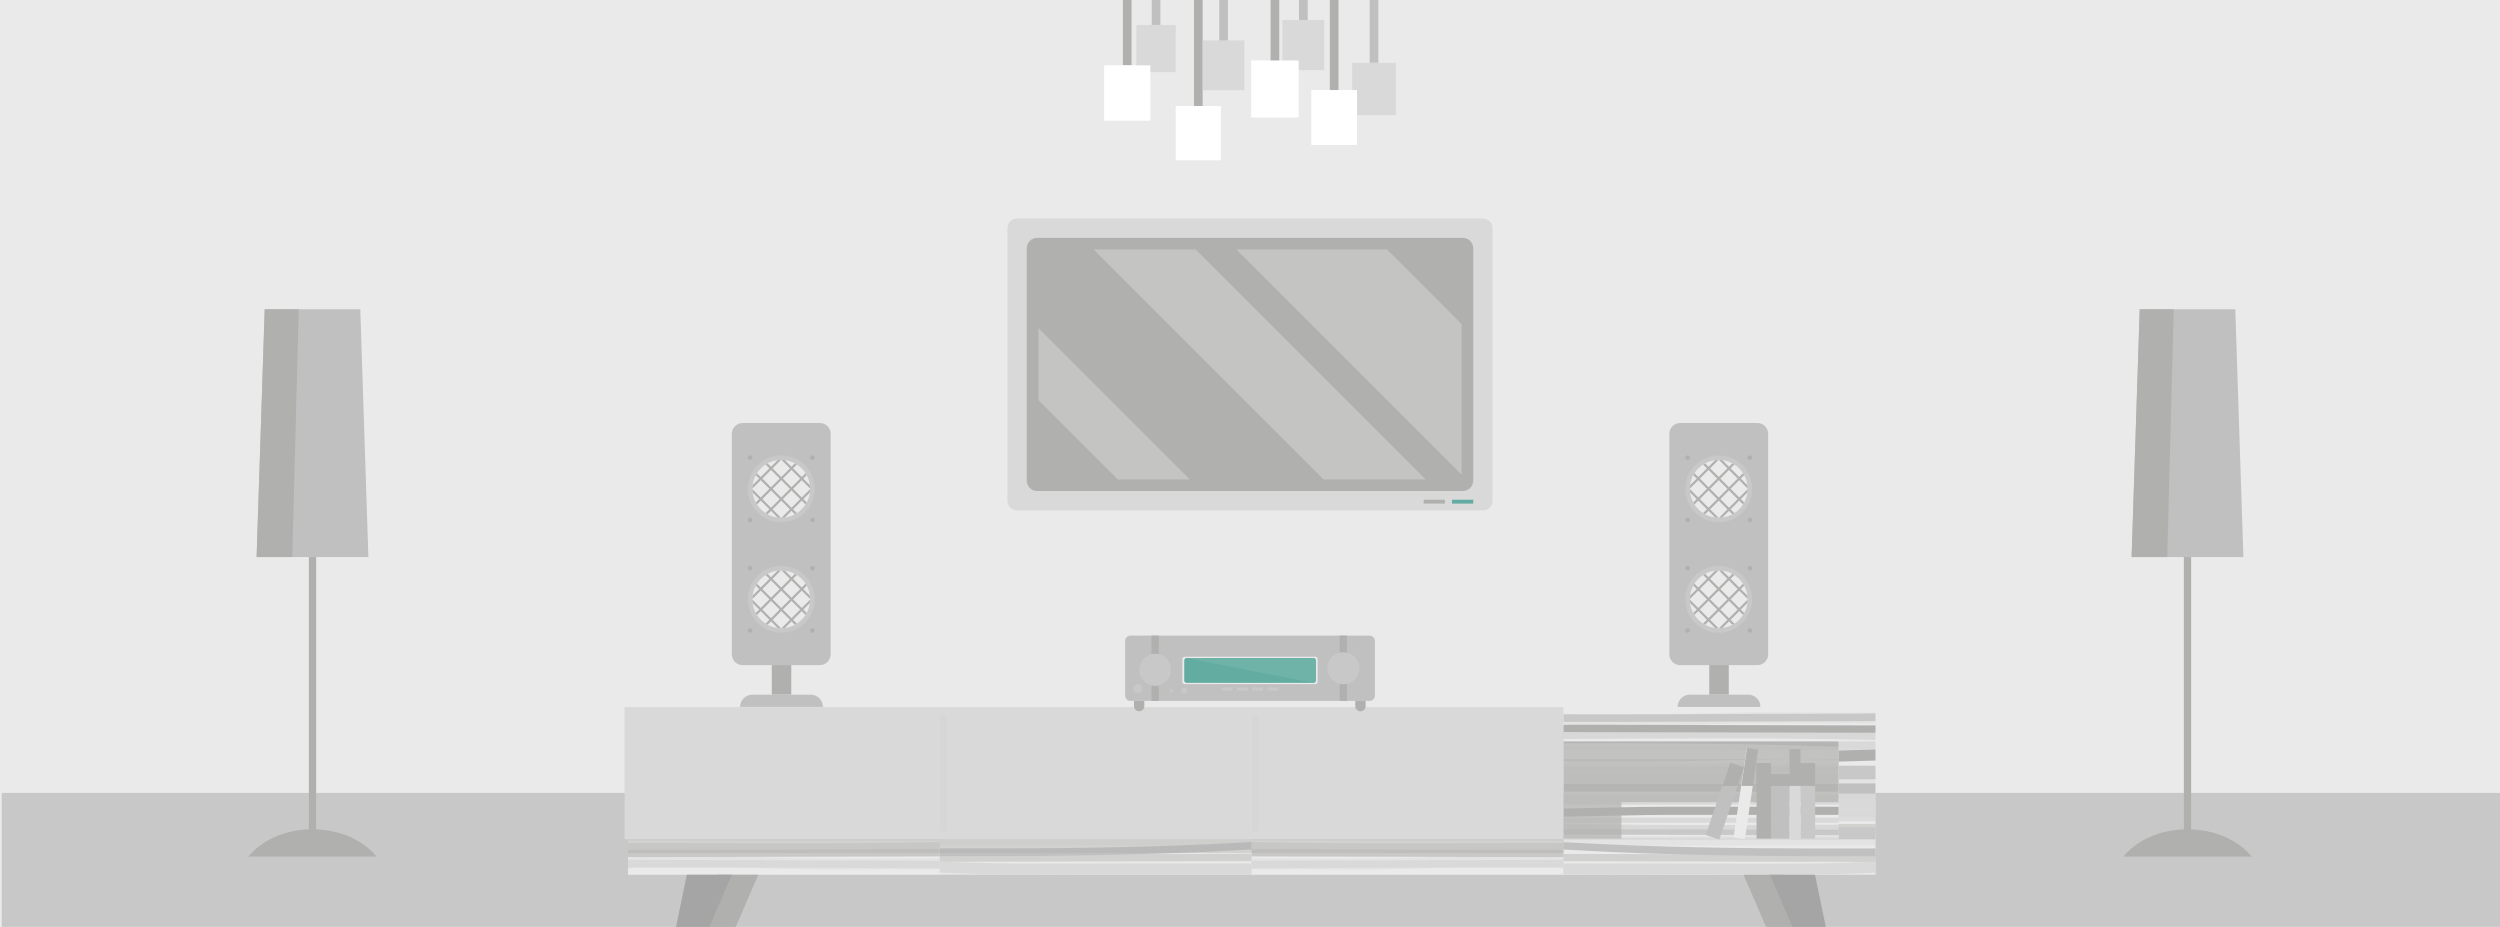<?xml version="1.0" encoding="utf-8"?>
<!-- Generator: Adobe Illustrator 21.0.0, SVG Export Plug-In . SVG Version: 6.00 Build 0)  -->
<svg version="1.1" id="Слой_1" xmlns="http://www.w3.org/2000/svg" xmlns:xlink="http://www.w3.org/1999/xlink" x="0px" y="0px"
	 viewBox="0 0 1600 593.205" style="enable-background:new 0 0 1600 593.205;" xml:space="preserve">
<style type="text/css">
	.st0{fill:#B0B0AF;}
	.st1{fill:#C9C8C8;}
	.st2{fill:#D9D9D9;}
	.st3{fill:#EAEAEA;}
	.st4{fill:#62ACA2;}
	.st5{fill:#C0C0C1;}
	.st6{opacity:0.69;}
	.st7{opacity:0.59;fill:#A8A690;}
	.st8{opacity:0.8;}
	.st9{opacity:0.43;}
	.st10{opacity:0.72;}
	.st11{opacity:0.47;}
	.st12{fill:#D1C7CE;}
	.st13{fill:#F2F2F2;}
	.st14{fill:#DDD8DC;}
	.st15{fill:#E6DCE2;}
	.st16{fill:#FFFFFF;}
	.st17{fill:#AEB6BC;}
	.st18{fill:#DADBE1;}
	.st19{fill:#C4BBB8;}
	.st20{fill:#3F2A22;}
	.st21{fill:#A19A8D;}
	.st22{opacity:0.5;fill:url(#SVGID_1_);}
	.st23{fill:url(#SVGID_2_);}
	.st24{opacity:0.5;fill:url(#SVGID_3_);}
	.st25{fill:url(#SVGID_4_);}
	.st26{fill:#594844;}
	.st27{opacity:0.1;fill:#1E1A18;}
	.st28{fill:#47342E;}
	.st29{fill:#382A25;}
	.st30{fill:#322E2E;}
	.st31{fill:#453E3F;}
	.st32{fill:#ECD5C1;}
	.st33{fill:#3B3536;}
	.st34{fill:#5B5347;}
	.st35{fill:#C8995C;}
	.st36{fill:#AF9E8F;}
	.st37{fill:#736860;}
	.st38{opacity:0.1;fill:#322E2E;}
	.st39{fill:#4E4E4E;}
	.st40{fill:#2D2D2D;}
	.st41{fill:#323232;}
	.st42{fill:#BBBBBB;}
	.st43{fill:none;stroke:#E6E6E6;stroke-miterlimit:10;}
	.st44{fill:#1D1D1D;}
	.st45{fill:#333333;}
	.st46{fill:#C34B2A;}
	.st47{fill:#42605B;}
	.st48{fill:#767945;}
	.st49{fill:#949A56;}
	.st50{fill:#A4A95F;}
	.st51{fill:#A46544;}
	.st52{opacity:0.2;fill:#281F11;}
	.st53{fill:#364E4A;}
	.st54{clip-path:url(#SVGID_6_);fill:#EAEAEA;}
	.st55{clip-path:url(#SVGID_6_);fill:#C9C8C8;}
	.st56{clip-path:url(#SVGID_6_);fill:#B0B0AF;}
	.st57{clip-path:url(#SVGID_6_);fill:#C0C0C1;}
	.st58{clip-path:url(#SVGID_6_);fill:#D9D9D9;}
	.st59{clip-path:url(#SVGID_6_);fill:#FFFFFF;}
	.st60{filter:url(#Adobe_OpacityMaskFilter);}
	.st61{filter:url(#Adobe_OpacityMaskFilter_1_);}
	.st62{clip-path:url(#SVGID_6_);mask:url(#SVGID_7_);fill:url(#SVGID_8_);}
	.st63{opacity:0.5;clip-path:url(#SVGID_6_);fill:#D9D9D9;}
	.st64{filter:url(#Adobe_OpacityMaskFilter_2_);}
	.st65{filter:url(#Adobe_OpacityMaskFilter_3_);}
	.st66{clip-path:url(#SVGID_6_);mask:url(#SVGID_9_);fill:url(#SVGID_10_);}
	.st67{filter:url(#Adobe_OpacityMaskFilter_4_);}
	.st68{filter:url(#Adobe_OpacityMaskFilter_5_);}
	.st69{clip-path:url(#SVGID_6_);mask:url(#SVGID_11_);fill:url(#SVGID_12_);}
	.st70{clip-path:url(#SVGID_6_);fill:#62ACA2;}
	.st71{clip-path:url(#SVGID_6_);fill:#BCB3BE;}
	.st72{clip-path:url(#SVGID_6_);}
	.st73{opacity:0.68;clip-path:url(#SVGID_6_);fill:#B0B0AF;}
	.st74{clip-path:url(#SVGID_6_);fill:#D6D6D6;}
	.st75{opacity:0.42;clip-path:url(#SVGID_6_);fill:#B0B0AF;}
	.st76{clip-path:url(#SVGID_6_);fill:#A5A5A5;}
	.st77{clip-path:url(#SVGID_6_);fill:none;}
	.st78{clip-path:url(#SVGID_6_);fill:#6FB2A7;}
</style>
<g>
	<defs>
		<rect id="SVGID_5_" width="1600" height="593.205"/>
	</defs>
	<clipPath id="SVGID_1_">
		<use xlink:href="#SVGID_5_"  style="overflow:visible;"/>
	</clipPath>
	<rect style="clip-path:url(#SVGID_1_);fill:#EAEAEA;" width="1600" height="593.205"/>
	<rect x="1.102" y="507.428" style="clip-path:url(#SVGID_1_);fill:#C9C8C8;" width="1600" height="85.91"/>
	<rect x="718.645" style="clip-path:url(#SVGID_1_);fill:#B0B0AF;" width="5.559" height="41.804"/>
	<rect x="737.094" style="clip-path:url(#SVGID_1_);fill:#C0C0C1;" width="5.559" height="15.978"/>
	<rect x="764.133" style="clip-path:url(#SVGID_1_);fill:#B0B0AF;" width="5.57" height="67.87"/>
	<rect x="780.316" style="clip-path:url(#SVGID_1_);fill:#C0C0C1;" width="5.559" height="31.144"/>
	<rect x="813.165" style="clip-path:url(#SVGID_1_);fill:#B0B0AF;" width="5.558" height="40.237"/>
	<rect x="831.362" style="clip-path:url(#SVGID_1_);fill:#C0C0C1;" width="5.57" height="15.978"/>
	<rect x="851.08" style="clip-path:url(#SVGID_1_);fill:#B0B0AF;" width="5.559" height="57.77"/>
	<rect x="876.598" style="clip-path:url(#SVGID_1_);fill:#C0C0C1;" width="5.558" height="40.237"/>
	<rect x="727.304" y="15.98" style="clip-path:url(#SVGID_1_);fill:#D9D9D9;" width="25.146" height="30.16"/>
	<rect x="769.782" y="25.838" style="clip-path:url(#SVGID_1_);fill:#D9D9D9;" width="26.621" height="31.929"/>
	<rect x="820.773" y="12.799" style="clip-path:url(#SVGID_1_);fill:#D9D9D9;" width="26.741" height="32.075"/>
	<rect x="865.41" y="40.183" style="clip-path:url(#SVGID_1_);fill:#D9D9D9;" width="27.946" height="33.52"/>
	<rect x="706.644" y="41.801" style="clip-path:url(#SVGID_1_);fill:#FFFFFF;" width="29.567" height="35.468"/>
	<rect x="752.452" y="67.873" style="clip-path:url(#SVGID_1_);fill:#FFFFFF;" width="28.937" height="34.711"/>
	<rect x="800.724" y="38.684" style="clip-path:url(#SVGID_1_);fill:#FFFFFF;" width="30.447" height="36.52"/>
	<rect x="839.221" y="57.648" style="clip-path:url(#SVGID_1_);fill:#FFFFFF;" width="29.271" height="35.11"/>
	<path style="clip-path:url(#SVGID_1_);fill:#D9D9D9;" d="M949.146,326.625H650.854
		c-3.368,0-6.098-2.73-6.098-6.098V145.978c0-3.368,2.73-6.098,6.098-6.098
		h298.293c3.368,0,6.098,2.73,6.098,6.098v174.55
		C955.244,323.895,952.514,326.625,949.146,326.625z"/>
	<path style="clip-path:url(#SVGID_1_);fill:#B0B0AF;" d="M657.127,307.599V158.906
		c0-3.676,2.98-6.655,6.655-6.655h272.438c3.676,0,6.655,2.98,6.655,6.655
		v148.693c0,3.676-2.98,6.655-6.655,6.655H663.782
		C660.106,314.254,657.127,311.274,657.127,307.599z"/>
	<defs>
		
			<filter id="Adobe_OpacityMaskFilter" filterUnits="userSpaceOnUse" x="699.95" y="159.666" width="212.443" height="147.179">
			<feColorMatrix  type="matrix" values="1 0 0 0 0  0 1 0 0 0  0 0 1 0 0  0 0 0 1 0"/>
		</filter>
	</defs>
	<mask maskUnits="userSpaceOnUse" x="699.95" y="159.666" width="212.443" height="147.179" id="SVGID_2_">
		<g class="st60">
			<defs>
				
					<filter id="Adobe_OpacityMaskFilter_1_" filterUnits="userSpaceOnUse" x="699.95" y="159.666" width="212.443" height="147.179">
					<feFlood  style="flood-color:white;flood-opacity:1" result="back"/>
					<feBlend  in="SourceGraphic" in2="back" mode="normal"/>
				</filter>
			</defs>
			<mask maskUnits="userSpaceOnUse" x="699.95" y="159.666" width="212.443" height="147.179" id="SVGID_2_">
			</mask>
			
				<linearGradient id="SVGID_3_" gradientUnits="userSpaceOnUse" x1="1417.422" y1="323.161" x2="1597.234" y2="143.35" gradientTransform="matrix(-1 0 0 1 2313.499 0)">
				<stop  offset="0" style="stop-color:#000000"/>
				<stop  offset="0.091" style="stop-color:#060606"/>
				<stop  offset="0.217" style="stop-color:#181818"/>
				<stop  offset="0.364" style="stop-color:#363636"/>
				<stop  offset="0.527" style="stop-color:#5F5F5F"/>
				<stop  offset="0.703" style="stop-color:#959595"/>
				<stop  offset="0.887" style="stop-color:#D4D4D4"/>
				<stop  offset="1" style="stop-color:#FFFFFF"/>
			</linearGradient>
			<polygon style="clip-path:url(#SVGID_1_);mask:url(#SVGID_2_);fill:url(#SVGID_3_);" points="699.95,159.666 
				847.126,306.845 912.393,306.845 765.214,159.666 			"/>
		</g>
	</mask>
	<polygon style="opacity:0.5;clip-path:url(#SVGID_1_);fill:#D9D9D9;" points="699.95,159.666 847.126,306.845 
		912.393,306.845 765.214,159.666 	"/>
	<defs>
		
			<filter id="Adobe_OpacityMaskFilter_2_" filterUnits="userSpaceOnUse" x="791.263" y="159.666" width="144.186" height="144.191">
			<feColorMatrix  type="matrix" values="1 0 0 0 0  0 1 0 0 0  0 0 1 0 0  0 0 0 1 0"/>
		</filter>
	</defs>
	<mask maskUnits="userSpaceOnUse" x="791.263" y="159.666" width="144.186" height="144.191" id="SVGID_4_">
		<g class="st64">
			<defs>
				
					<filter id="Adobe_OpacityMaskFilter_3_" filterUnits="userSpaceOnUse" x="791.263" y="159.666" width="144.186" height="144.191">
					<feFlood  style="flood-color:white;flood-opacity:1" result="back"/>
					<feBlend  in="SourceGraphic" in2="back" mode="normal"/>
				</filter>
			</defs>
			<mask maskUnits="userSpaceOnUse" x="791.263" y="159.666" width="144.186" height="144.191" id="SVGID_4_">
			</mask>
			
				<linearGradient id="SVGID_6_" gradientUnits="userSpaceOnUse" x1="1353.945" y1="279.751" x2="1498.133" y2="135.563" gradientTransform="matrix(-1 0 0 1 2313.499 0)">
				<stop  offset="0" style="stop-color:#000000"/>
				<stop  offset="0.091" style="stop-color:#060606"/>
				<stop  offset="0.217" style="stop-color:#181818"/>
				<stop  offset="0.364" style="stop-color:#363636"/>
				<stop  offset="0.527" style="stop-color:#5F5F5F"/>
				<stop  offset="0.703" style="stop-color:#959595"/>
				<stop  offset="0.887" style="stop-color:#D4D4D4"/>
				<stop  offset="1" style="stop-color:#FFFFFF"/>
			</linearGradient>
			<polygon style="clip-path:url(#SVGID_1_);mask:url(#SVGID_4_);fill:url(#SVGID_6_);" points="791.263,159.666 
				935.449,303.856 935.449,207.435 887.674,159.666 			"/>
		</g>
	</mask>
	<polygon style="opacity:0.5;clip-path:url(#SVGID_1_);fill:#D9D9D9;" points="791.263,159.666 935.449,303.856 
		935.449,207.435 887.674,159.666 	"/>
	<defs>
		
			<filter id="Adobe_OpacityMaskFilter_4_" filterUnits="userSpaceOnUse" x="664.554" y="209.864" width="96.973" height="96.98">
			<feColorMatrix  type="matrix" values="1 0 0 0 0  0 1 0 0 0  0 0 1 0 0  0 0 0 1 0"/>
		</filter>
	</defs>
	<mask maskUnits="userSpaceOnUse" x="664.554" y="209.864" width="96.973" height="96.98" id="SVGID_7_">
		<g class="st67">
			<defs>
				
					<filter id="Adobe_OpacityMaskFilter_5_" filterUnits="userSpaceOnUse" x="664.554" y="209.864" width="96.973" height="96.98">
					<feFlood  style="flood-color:white;flood-opacity:1" result="back"/>
					<feBlend  in="SourceGraphic" in2="back" mode="normal"/>
				</filter>
			</defs>
			<mask maskUnits="userSpaceOnUse" x="664.554" y="209.864" width="96.973" height="96.98" id="SVGID_7_">
			</mask>
			
				<linearGradient id="SVGID_8_" gradientUnits="userSpaceOnUse" x1="1563.492" y1="318.364" x2="1660.468" y2="221.387" gradientTransform="matrix(-1 0 0 1 2313.499 0)">
				<stop  offset="0" style="stop-color:#000000"/>
				<stop  offset="0.091" style="stop-color:#060606"/>
				<stop  offset="0.217" style="stop-color:#181818"/>
				<stop  offset="0.364" style="stop-color:#363636"/>
				<stop  offset="0.527" style="stop-color:#5F5F5F"/>
				<stop  offset="0.703" style="stop-color:#959595"/>
				<stop  offset="0.887" style="stop-color:#D4D4D4"/>
				<stop  offset="1" style="stop-color:#FFFFFF"/>
			</linearGradient>
			<polygon style="clip-path:url(#SVGID_1_);mask:url(#SVGID_7_);fill:url(#SVGID_8_);" points="664.554,209.864 
				664.554,255.957 715.442,306.845 761.527,306.845 			"/>
		</g>
	</mask>
	<polygon style="opacity:0.5;clip-path:url(#SVGID_1_);fill:#D9D9D9;" points="664.554,209.864 664.554,255.957 
		715.442,306.845 761.527,306.845 	"/>
	<rect x="929.265" y="319.821" style="clip-path:url(#SVGID_1_);fill:#62ACA2;" width="13.611" height="2.476"/>
	<rect x="911.122" y="319.821" style="clip-path:url(#SVGID_1_);fill:#B0B0AF;" width="13.611" height="2.476"/>
	<path style="clip-path:url(#SVGID_1_);fill:#BCB3BE;" d="M930.982,475.362
		c-1.127-1.455-2.425-2.746-3.863-3.854c-1.287-2.277-4.425-3.431-7.48-4.455
		c-0.721-0.241-1.188,0.008-1.332,0.387c-1.879-0.412-3.863-0.596-5.924-0.545
		c-3.909-2.059-8.421,0.344-12.156,3.787c-4.467,2.928-7.408,7.418-8.653,12.372
		c-1.647,2.805-2.486,5.996-2.103,9.484c0.52,4.691,2.972,8.871,6.456,11.903
		c0.581,0.581,1.233,1.099,1.992,1.52c2.194,1.484,4.66,2.55,7.26,3.082
		c5.461,2.178,11.397,2.41,16.581,0.852c1.427-0.182,2.77-0.693,3.951-1.622
		c5.795-3.089,9.947-8.856,10.141-17.046c0.065-2.634-0.22-5.11-0.801-7.408
		c0.023-1.224-0.159-2.457-0.63-3.676
		C933.669,478.184,932.474,476.613,930.982,475.362z M930.652,489.279
		c-0.102-1.047-0.319-2.068-0.687-2.994c0.129-0.201,0.256-0.402,0.37-0.609
		c0.175-0.158,0.336-0.342,0.493-0.541
		C930.912,486.539,930.861,487.924,930.652,489.279z M927.335,497.514
		c-0.778,1.127-1.679,2.186-2.693,3.177c-0.727,0.174-1.526,0.203-2.397,0.045
		c-0.4-0.072-0.767-0.169-1.133-0.268c0.034-0.055,0.074-0.104,0.108-0.161
		c1.34-0.455,2.638-1.064,3.879-1.85c0.497-0.315,1.004-0.668,1.51-1.046
		C926.851,497.45,927.09,497.495,927.335,497.514z M895.654,485.319
		c-0.065-0.093-0.103-0.197-0.163-0.294c0.027-0.123,0.061-0.243,0.089-0.366
		C895.608,484.878,895.619,485.097,895.654,485.319z M910.109,473.92
		c-0.537,0.311-1.062,0.645-1.564,1.021c-0.03-0.364,0.01-0.713,0.099-1.047
		C909.136,473.874,909.623,473.886,910.109,473.92z M923.992,474.835
		c-0.516-0.535-1.076-1.025-1.723-1.406c-0.129-0.131-0.262-0.256-0.395-0.385
		c0.736,0.286,1.44,0.641,2.144,0.994
		C924.035,474.301,924.015,474.569,923.992,474.835z M924.935,487.863
		c-0.488,0.368-0.981,0.717-1.501,1.006c-0.044-1.184-0.174-2.359-0.385-3.505
		c0.77,0.397,1.569,0.749,2.37,0.987
		C925.305,486.863,925.14,487.368,924.935,487.863z M902.007,499.137
		c-1.125-0.93-2.247-1.96-3.279-3.087c0.366-0.241,0.736-0.467,1.114-0.675
		c1.042,1.138,2.298,2.049,3.805,2.64
		C903.088,498.488,902.54,498.861,902.007,499.137z M897.297,497.114
		c0.07-0.063,0.152-0.127,0.228-0.192c0.774,0.981,1.639,1.909,2.56,2.793
		c-0.875,0.065-1.676-0.171-2.378-0.687
		C897.492,498.416,897.359,497.774,897.297,497.114z M900.306,488.888
		c0.444-0.463,0.922-0.903,1.465-1.281c0.042-0.036,0.095-0.068,0.141-0.099
		c-0.025,0.45-0.011,0.899-0.006,1.349c-0.353,0.11-0.696,0.167-1.047,0.254
		C900.675,489.032,900.492,488.975,900.306,488.888z M906.545,479.169
		c0.008-0.01,0.015-0.015,0.023-0.019c0.368-0.363,0.782-0.727,1.211-1.084
		c0.068,0.154,0.163,0.302,0.239,0.454c-0.509,0.336-0.975,0.585-1.41,0.765
		C906.584,479.246,906.568,479.207,906.545,479.169z M911.551,478.643
		c1.139-0.998,2.277-2.186,3.104-3.45c0.882,0.469,1.693,1.083,2.423,1.826
		c-0.413,0.509-0.928,0.987-1.554,1.374c-1.233,0.776-2.516,1.387-3.806,1.949
		C911.627,479.77,911.563,479.201,911.551,478.643z M922.329,478.799
		c-0.33,0.421-0.694,0.818-1.112,1.201c-0.385-0.712-0.843-1.376-1.34-2.01
		c0.212-0.279,0.417-0.556,0.618-0.835
		C921.136,477.671,921.755,478.214,922.329,478.799z M918.293,499.359
		c-1.038-0.546-1.962-1.18-2.734-1.939c1.78-0.584,3.452-1.391,4.953-2.38
		c-0.37,1.512-0.901,2.943-1.662,4.196
		C918.667,499.29,918.477,499.309,918.293,499.359z M902.147,494.292
		c0.203-0.076,0.419-0.121,0.626-0.192c0.139,0.423,0.275,0.848,0.448,1.26
		c-0.11-0.051-0.211-0.118-0.319-0.171
		C902.646,494.896,902.38,494.615,902.147,494.292z M904.037,493.713
		c0.209-0.057,0.41-0.139,0.622-0.19c0.082,0.683,0.207,1.363,0.326,2.042
		C904.629,494.964,904.308,494.349,904.037,493.713z M903.411,492.053
		c0.315,0.038,0.638,0.038,0.956,0.055c-0.29,0.047-0.584,0.104-0.877,0.158
		C903.468,492.193,903.432,492.125,903.411,492.053z M906.766,482.379
		c-0.057,0.023-0.11,0.053-0.167,0.078c-0.095-0.176-0.175-0.359-0.273-0.533
		c0.036-0.01,0.076-0.03,0.112-0.042
		C906.542,482.053,906.667,482.207,906.766,482.379z M909.566,485.643
		c0.133-0.029,0.266-0.053,0.387-0.089c0.309-0.078,0.611-0.184,0.911-0.29
		c0.013,0.038,0.025,0.074,0.038,0.112c-0.417,0.157-0.843,0.311-1.262,0.467
		C909.616,485.776,909.593,485.709,909.566,485.643z M914.007,483.694
		c1.218-0.799,2.36-1.77,3.4-2.827c0.222,0.376,0.537,0.755,0.905,1.139
		c-1.326,0.753-2.683,1.414-4.063,2.015
		C914.17,483.911,914.086,483.804,914.007,483.694z M919.434,493.436
		c-1.317,0.755-2.791,1.378-4.306,1.89c0.103-0.96,0.15-1.932,0.082-2.905
		c1.029-0.057,2.055-0.125,3.07-0.22
		C918.663,492.615,919.028,493.049,919.434,493.436z M908.957,489.499
		c-0.04-0.374-0.084-0.748-0.15-1.118c0.161-0.065,0.326-0.123,0.49-0.186
		c0.127,0.355,0.268,0.702,0.391,1.059
		C909.449,489.351,909.2,489.415,908.957,489.499z M913.684,486.615
		c0.025-0.01,0.049-0.021,0.074-0.031c0.063,0.087,0.12,0.167,0.184,0.254
		c-0.042,0.03-0.089,0.057-0.133,0.087
		C913.768,486.82,913.728,486.725,913.684,486.615z M915.104,488.413
		c0.609,0.81,1.258,1.634,1.935,2.44c-0.651,0.099-1.309,0.186-1.981,0.254
		c-0.116-0.757-0.307-1.503-0.537-2.235
		C914.713,488.723,914.902,488.577,915.104,488.413z M921.039,491.89
		c-0.01-0.008-0.017-0.017-0.026-0.025c0.011-0.002,0.021-0.002,0.03-0.004
		C921.043,491.871,921.039,491.88,921.039,491.89z M921.138,489.895
		c-0.535,0.188-1.087,0.344-1.647,0.482c-0.983-1.015-1.924-2.063-2.801-3.161
		c1.207-0.875,2.55-1.719,3.932-2.296
		C920.933,486.533,921.143,488.205,921.138,489.895z M911.891,488.148
		c-0.383,0.222-0.767,0.446-1.163,0.639c-0.118-0.323-0.243-0.653-0.361-0.977
		c0.418-0.148,0.827-0.292,1.268-0.45
		C911.732,487.619,911.804,487.886,911.891,488.148z M908.303,486.338
		c-0.051-0.161-0.129-0.317-0.184-0.476c0.102-0.01,0.209-0.004,0.309-0.015
		c0.051,0.127,0.095,0.264,0.144,0.391
		C908.483,486.269,908.394,486.305,908.303,486.338z M910.371,491.212
		c0.03,0.087,0.065,0.173,0.095,0.26c-0.421,0.03-0.839,0.059-1.264,0.093
		C909.595,491.455,909.988,491.353,910.371,491.212z M911.494,490.753
		c0.338-0.155,0.66-0.341,0.987-0.524c0.084,0.359,0.182,0.717,0.247,1.078
		c-0.315,0.025-0.636,0.047-0.953,0.07
		C911.686,491.165,911.582,490.968,911.494,490.753z M912.902,492.541
		c0.046,0.431,0.047,0.861,0.053,1.292c-0.22-0.406-0.435-0.822-0.636-1.249
		C912.515,492.573,912.707,492.55,912.902,492.541z M914.284,499.038
		c0.254,0.287,0.497,0.586,0.77,0.841c-0.368,0.027-0.736,0.084-1.104,0.085
		C914.079,499.664,914.174,499.347,914.284,499.038z M909.644,481.188
		c0.002,0.008,0.004,0.015,0.006,0.023c-0.552,0.218-1.11,0.436-1.658,0.657
		c-0.078-0.163-0.182-0.326-0.264-0.491c0.385-0.192,0.778-0.408,1.194-0.691
		c0.08-0.057,0.173-0.123,0.262-0.184
		C909.339,480.728,909.479,480.96,909.644,481.188z M900.534,479.658
		c0.489,0.491,0.991,0.932,1.507,1.309c0.343,0.465,0.62,1.027,0.852,1.632
		c-0.027,0.074-0.065,0.146-0.089,0.22c-1.674-1.015-2.575-2.182-2.793-3.366
		C900.187,479.506,900.361,479.573,900.534,479.658z M902.876,486.848
		c0.309-0.201,0.615-0.374,0.922-0.56c0.099,0.6,0.199,1.199,0.273,1.797
		c-0.402,0.161-0.823,0.296-1.239,0.442
		C902.815,487.967,902.823,487.406,902.876,486.848z M902.174,491.846
		c0.042,0.222,0.11,0.438,0.159,0.659c-0.389,0.087-0.778,0.173-1.165,0.277
		c-0.008-0.01-0.011-0.017-0.015-0.023c-0.245-0.444-0.473-0.926-0.695-1.416
		C901.012,491.55,901.583,491.719,902.174,491.846z M908.876,492.839
		c0.672-0.072,1.359-0.103,2.038-0.152c0.434,1.171,0.884,2.326,1.412,3.433
		c-1.55,0.313-3.099,0.423-4.586,0.334
		C908.284,495.285,908.678,494.042,908.876,492.839z M912.181,498.277
		c-0.197,0.491-0.41,0.979-0.694,1.455c-0.008,0.023-0.023,0.044-0.034,0.063
		c-1.108-0.163-2.186-0.448-3.218-0.844c-0.023-0.068-0.036-0.135-0.057-0.203
		c0.22-0.002,0.431,0.01,0.66-0.008
		C909.942,498.66,911.062,498.49,912.181,498.277z M909.344,500.359
		c0.482,0.152,0.962,0.313,1.455,0.423c-0.089,0.121-0.203,0.247-0.298,0.372
		C910.102,500.899,909.718,500.634,909.344,500.359z M913.35,501.196
		c0.96,0.093,1.918,0.091,2.875,0.042c-0.951,0.501-1.936,0.979-2.966,1.385
		c-0.214-0.093-0.417-0.207-0.63-0.307
		C912.88,501.951,913.134,501.588,913.35,501.196z M922.559,482.19
		c0.558-0.404,1.101-0.823,1.592-1.279c0.334,0.442,0.641,0.899,0.932,1.362
		C924.227,482.083,923.388,482.068,922.559,482.19z M921.293,475.859
		c0.027-0.141,0.038-0.304,0.034-0.482c0.611,0.522,1.195,1.074,1.731,1.668
		c0.065,0.085,0.118,0.178,0.18,0.266
		C922.669,476.806,922.003,476.326,921.293,475.859z M915.722,474.279
		c0.748,0.317,1.474,0.689,2.186,1.106c-0.084,0.146-0.135,0.292-0.211,0.438
		c-0.702-0.554-1.459-1.062-2.313-1.484
		C915.496,474.32,915.608,474.296,915.722,474.279z M909.295,477.262
		c-0.04-0.08-0.097-0.158-0.135-0.235c0.057-0.04,0.118-0.074,0.175-0.114
		C909.32,477.028,909.306,477.144,909.295,477.262z M907.179,476.087
		c-0.565,0.526-1.089,1.103-1.571,1.695c-0.721-0.964-1.556-1.784-2.474-2.446
		c0.29-0.158,0.562-0.344,0.861-0.486c1.03-0.387,2.095-0.666,3.169-0.824
		C907.077,474.732,907.062,475.423,907.179,476.087z M901.999,484.924
		c-0.535,0.366-1.051,0.768-1.552,1.209c-0.453,0.4-0.882,0.888-1.292,1.412
		c-0.49-2.036-0.662-4.169-0.317-6.158
		C899.361,483.047,900.525,484.201,901.999,484.924z M895.517,495.543
		c-0.065-0.222-0.133-0.446-0.19-0.681c-0.144-0.609-0.266-1.233-0.366-1.863
		c0.324,0.632,0.683,1.26,1.076,1.879c-0.019,0.11-0.023,0.222-0.04,0.332
		C895.843,495.326,895.661,495.417,895.517,495.543z M895.016,490.195
		c0.698,0.397,1.41,0.67,2.129,0.835c-0.279,0.662-0.524,1.353-0.714,2.057
		C895.851,492.171,895.377,491.203,895.016,490.195z M897.915,492.618
		c0.201,0.379,0.421,0.748,0.653,1.103c-0.37,0.161-0.746,0.309-1.091,0.497
		C897.587,493.681,897.714,493.142,897.915,492.618z M900.766,501.558
		c0.456,0.015,0.884-0.036,1.302-0.108c1.235,0.979,2.533,1.882,3.913,2.617
		c-1.169-0.021-2.323-0.18-3.438-0.528c-1.507-0.471-2.649-1.256-3.495-2.222
		C899.585,501.442,900.149,501.537,900.766,501.558z M904.107,500.696
		c0.594-0.342,1.142-0.757,1.628-1.258c0.154,0.184,0.294,0.376,0.457,0.554
		c0.167,0.429,0.321,0.858,0.524,1.283c0.182,0.379,0.401,0.757,0.643,1.133
		C906.246,501.937,905.153,501.382,904.107,500.696z M907.297,506.602
		c0.26-0.097,0.537-0.167,0.786-0.285c0.949,0.011,1.894-0.019,2.812-0.116
		c0.328,0.258,0.693,0.48,1.042,0.721
		C910.367,506.981,908.811,506.88,907.297,506.602z M913.766,506.436
		c0.607,0.053,1.213,0.114,1.823,0.099c-0.444,0.085-0.896,0.127-1.345,0.188
		C914.081,506.636,913.925,506.531,913.766,506.436z M919.589,502.442
		c0.492,0.135,0.987,0.243,1.48,0.3c-0.896,0.338-1.805,0.577-2.717,0.769
		C918.785,503.184,919.202,502.835,919.589,502.442z M923.233,493.446
		c0.031-0.243,0.044-0.488,0.066-0.731c0.594-0.636,1.123-1.323,1.571-2.068
		c0.304-0.144,0.63-0.262,0.915-0.425c-0.412,1.271-0.956,2.514-1.626,3.681
		C923.846,493.78,923.54,493.609,923.233,493.446z M929.036,482.873
		c-0.011,0.023-0.025,0.04-0.036,0.063c-0.108,0.129-0.218,0.258-0.344,0.37
		c-0.543-1.41-1.26-2.829-2.133-4.205c-0.082-0.241-0.195-0.459-0.288-0.693
		c0.347-0.545,0.641-1.119,0.878-1.729c1.032,1.216,1.901,2.55,2.583,3.964
		C929.624,481.368,929.421,482.114,929.036,482.873z M896.348,488.596
		c0.055,0.201,0.137,0.387,0.197,0.584c-0.624-0.266-1.137-0.706-1.499-1.374
		c0.038-0.307,0.083-0.618,0.129-0.93
		C895.515,487.501,895.893,488.087,896.348,488.596z M925.677,494.353
		c0.704-1.423,1.214-3.196,1.516-5.105c0.146-0.11,0.319-0.199,0.457-0.315
		c0.285,1.264,0.505,2.581,0.63,3.915c-0.476,0.567-0.985,1.102-1.511,1.615
		C926.411,494.455,926.045,494.419,925.677,494.353z M911.483,509.457
		c1.336-0.011,2.738-0.203,4.177-0.52c0.615,0.243,1.235,0.463,1.861,0.626
		C915.479,509.807,913.455,509.752,911.483,509.457z M918.697,508.047
		c1.499-0.529,2.932-1.129,4.216-1.875c0.865-0.237,1.689-0.626,2.478-1.12
		C923.57,507.289,921.159,508.173,918.697,508.047z M930.709,498.41
		c0.406-0.721,0.763-1.467,1.07-2.23c0.324-0.326,0.581-0.712,0.806-1.125
		c-0.546,2.353-1.398,4.619-2.628,6.63
		C930.32,500.624,930.542,499.524,930.709,498.41z"/>
	<g style="clip-path:url(#SVGID_1_);">
		<rect x="1000.929" y="463.266" class="st3" width="193.24" height="79.604"/>
		<g>
			<g class="st9">
				<path class="st1" d="M1000.929,469.316v3.492c42.348,0.078,84.73,0.156,127.07,0.233
					c22.067,0.017,44.103,0.074,66.17,0.097v-3.486
					c-62.621-0.103-125.269-0.23-187.887-0.336H1000.929z"/>
			</g>
			<g class="st9">
				<rect x="1000.929" y="477.13" class="st2" width="193.24" height="3.211"/>
			</g>
			<g class="st9">
				<rect x="1000.929" y="488.658" class="st2" width="193.24" height="6.459"/>
			</g>
			<g class="st9">
				<rect x="1000.929" y="497.104" class="st5" width="193.24" height="4.831"/>
			</g>
			<g class="st9">
				<path class="st2" d="M1000.929,504.299v4.634h142.072c6.6,0,13.207-0.174,19.803-0.355
					c10.455-0.305,20.945-0.634,31.365-0.379v-4.454
					c-16.589-0.484-33.156,0.554-49.809,0.554H1000.929z"/>
			</g>
			<g class="st9">
				<rect x="1000.929" y="509.493" class="st2" width="193.24" height="3.508"/>
			</g>
			<g class="st9">
				<rect x="1000.929" y="517.937" class="st3" width="193.24" height="5.729"/>
			</g>
			<g class="st9">
				<path class="st5" d="M1000.929,527.25v3.59c64.38,1.268,128.825,0.761,193.24,0.583
					v-3.689C1129.754,527.892,1065.309,528.448,1000.929,527.25z"/>
			</g>
			<g class="st9">
				<path class="st2" d="M1000.929,535.144v5.135h10.357c33.152,0,66.405,0.577,99.555-0.488
					c2.786-0.101,5.549-0.178,8.323-0.281c23.067-0.788,46.198-1.628,69.196-0.07
					c1.928,0.12,3.881,0.281,5.809,0.432v-4.97
					c-1.687-0.148-3.387-0.3-5.04-0.404c-24.497-1.848-49.116-0.941-73.737-0.125
					c-1.161,0.023-2.328,0.08-3.488,0.1c-32.989,1.099-66.039,0.67-99.087,0.67
					H1000.929z"/>
			</g>
			<g class="st9">
				<path class="st0" d="M1000.929,482.193v5.197h52.64c46.454,0,94.204-3.235,140.6-0.262
					v-5.042c-47.815-3.203-96.867,0.106-144.75,0.106H1000.929z"/>
			</g>
			<g class="st9">
				<path class="st2" d="M1000.929,464.206v3.564h0.372
					c35.507-0.072,71.012-0.197,106.554-0.258
					c28.475-0.047,57.773-1.806,86.314-0.303v-3.253
					c-3.552-0.228-7.133-0.434-10.717-0.537c-1.336-0.082-2.689-0.097-4.051-0.152
					c-10.717-0.281-21.532-0.203-32.317,0c-2.488,0.055-5.013,0.099-7.503,0.152
					c-11.118,0.226-22.201,0.508-33.186,0.537
					c-35.071,0.049-70.117,0.15-105.161,0.25H1000.929z"/>
			</g>
		</g>
		<g>
			<g>
				<path class="st1" d="M1000.929,530.681v3.499c38.167,0.068,76.297,0.14,114.462,0.194
					c24.589,0.045,49.179,0.08,73.737,0.125h5.04v-3.486
					C1129.754,530.918,1065.349,530.785,1000.929,530.681z"/>
			</g>
			<g>
				<rect x="1000.929" y="523.356" class="st2" width="193.24" height="3.23"/>
			</g>
			<g>
				<rect x="1000.929" y="508.578" class="st2" width="193.24" height="6.461"/>
			</g>
			<g>
				<rect x="1000.929" y="501.755" class="st5" width="193.24" height="4.865"/>
			</g>
			<g>
				<rect x="1000.929" y="494.791" class="st2" width="193.24" height="4.601"/>
			</g>
			<g>
				<rect x="1000.929" y="490.692" class="st2" width="193.24" height="3.512"/>
			</g>
			<g>
				<rect x="1000.929" y="480.06" class="st3" width="193.24" height="5.697"/>
			</g>
			<g>
				<path class="st5" d="M1000.929,472.041v3.694c49.581-0.131,99.201,0,148.74,1.395
					c14.835,0.41,29.667,0.92,44.5,1.581v-3.488
					c-22.035-1.017-44.103-1.725-66.17-2.182
					C1085.658,472.073,1043.276,471.942,1000.929,472.041z"/>
			</g>
			<g>
				<path class="st2" d="M1001.232,464.206h-0.304v5.292
					c1.765-0.059,3.563-0.099,5.353-0.182c0.892-0.015,1.786-0.045,2.683-0.068
					c32.985-1.099,66.043-0.666,99.089-0.666h86.115v-5.163h-84.586
					c-17.332,0-34.714-0.152-52.069-0.152c-15.828,0-31.691,0.127-47.481,0.634
					C1007.107,464.005,1004.147,464.105,1001.232,464.206z"/>
			</g>
			<g>
				<path class="st0" d="M1000.929,517.482v5.239c23.6-0.433,47.192-1.224,70.521-1.224
					h122.719V516.309h-126.863C1045.403,516.309,1023.166,517.043,1000.929,517.482z"/>
			</g>
			<g>
				<path class="st2" d="M1000.929,536.286v3.634c4.522-0.101,9.028-0.152,13.547-0.152
					c34.904-0.078,69.819-0.176,104.688-0.258h1.865
					c22.465-0.045,44.902-0.1,67.331-0.07h5.809v-3.562
					c-24.856-0.029-49.743-0.029-74.597,0.044
					c-35.511,0.08-71.022,0.23-106.59,0.256
					C1008.995,536.178,1004.978,536.231,1000.929,536.286z"/>
			</g>
		</g>
	</g>
	<polygon style="opacity:0.68;clip-path:url(#SVGID_1_);fill:#B0B0AF;" points="1182.428,464.846 1182.428,513.383 
		1037.712,513.383 1037.712,544.475 989.175,544.475 989.175,464.846 	"/>
	<rect x="399.705" y="452.546" style="clip-path:url(#SVGID_1_);fill:#D9D9D9;" width="600.988" height="84.576"/>
	<rect x="601.51" y="457.84" style="clip-path:url(#SVGID_1_);fill:#D6D6D6;" width="4.571" height="73.984"/>
	<rect x="801.102" y="457.84" style="clip-path:url(#SVGID_1_);fill:#D6D6D6;" width="4.567" height="73.984"/>
	<g style="clip-path:url(#SVGID_1_);">
		<rect x="401.916" y="536.966" class="st3" width="199.595" height="22.866"/>
		<g>
			<g class="st9">
				<path class="st5" d="M601.51,538.784v4.837c-66.5,1.71-133.064,1.025-199.595,0.786
					v-4.972C468.446,539.642,535.01,540.393,601.51,538.784z"/>
			</g>
			<g class="st9">
				<path class="st2" d="M601.51,549.407v6.93h-10.695c-34.241,0-68.589,0.782-102.829-0.653
					c-2.884-0.137-5.722-0.247-8.601-0.381c-23.83-1.063-47.718-2.194-71.47-0.101
					c-1.988,0.173-4.013,0.372-6.001,0.581v-6.683
					c1.751-0.199,3.496-0.412,5.212-0.545c25.302-2.503,50.729-1.273,76.156-0.171
					c1.206,0.03,2.401,0.104,3.606,0.135c34.067,1.476,68.207,0.888,102.348,0.888
					H601.51z"/>
			</g>
		</g>
		<g>
			<g>
				<path class="st1" d="M601.51,543.409v4.696c-39.417,0.106-78.805,0.203-118.227,0.279
					c-25.397,0.059-50.794,0.104-76.156,0.171h-5.212v-4.7
					C468.446,543.722,534.972,543.547,601.51,543.409z"/>
			</g>
			<g>
				<rect x="401.916" y="536.966" class="st2" width="199.595" height="0.926"/>
			</g>
			<g>
				<path class="st2" d="M601.51,550.949v4.901c-4.668-0.137-9.321-0.201-13.986-0.201
					c-36.061-0.103-72.123-0.235-108.138-0.347h-1.926
					c-23.206-0.063-46.376-0.139-69.544-0.101h-6.001v-4.795
					c25.674-0.038,51.378-0.038,77.058,0.068
					c36.674,0.099,73.349,0.307,110.093,0.345
					C593.184,550.82,597.33,550.881,601.51,550.949z"/>
			</g>
		</g>
	</g>
	<g style="clip-path:url(#SVGID_1_);">
		<rect x="601.51" y="537.122" class="st3" width="199.592" height="22.623"/>
		<g>
			<g class="st9">
				<path class="st0" d="M601.516,551.578v-4.696c43.732-0.104,87.509-0.203,131.242-0.309
					c22.786-0.028,45.551-0.101,68.344-0.135v4.698
					c-64.682,0.137-129.395,0.307-194.072,0.442H601.516z"/>
			</g>
			<g class="st9">
				<rect x="601.51" y="537.122" class="st2" width="199.592" height="3.941"/>
			</g>
			<g class="st9">
				<path class="st2" d="M601.516,558.469v-4.808h0.371
					c36.679,0.11,73.354,0.283,110.064,0.349
					c29.404,0.066,59.678,2.435,89.151,0.412v4.383
					c-3.666,0.311-7.368,0.588-11.067,0.723c-1.376,0.102-2.778,0.135-4.186,0.212
					c-11.07,0.378-22.245,0.271-33.384,0c-2.569-0.078-5.178-0.14-7.755-0.212
					c-11.473-0.311-22.924-0.685-34.268-0.723
					c-36.235-0.065-72.424-0.195-108.625-0.336H601.516z"/>
			</g>
		</g>
		<g>
			<g>
				<path class="st5" d="M601.516,547.908v-4.972c51.209,0.178,102.448,0,153.623-1.881
					c15.325-0.55,30.636-1.235,45.963-2.127v4.7
					c-22.759,1.37-45.559,2.324-68.344,2.943
					C689.025,547.875,645.248,548.052,601.516,547.908z"/>
			</g>
			<g>
				<path class="st2" d="M601.818,558.469h-0.302v-7.137
					c1.814,0.074,3.662,0.14,5.514,0.245c0.919,0.034,1.854,0.072,2.773,0.108
					c34.08,1.467,68.215,0.882,102.352,0.882h88.946v6.96h-87.367
					c-17.9,0-35.856,0.212-53.783,0.212c-16.349,0-32.731-0.174-49.049-0.856
					C607.891,558.741,604.838,558.61,601.818,558.469z"/>
			</g>
		</g>
	</g>
	<g style="clip-path:url(#SVGID_1_);">
		<rect x="801.102" y="536.966" class="st3" width="199.591" height="22.866"/>
		<g>
			<g class="st9">
				<path class="st5" d="M801.102,538.784v4.837c66.5,1.71,133.064,1.025,199.598,0.786v-4.972
					C934.166,539.642,867.602,540.393,801.102,538.784z"/>
			</g>
			<g class="st9">
				<path class="st2" d="M801.102,549.407v6.93h10.693c34.251,0,68.591,0.782,102.829-0.653
					c2.884-0.137,5.727-0.247,8.607-0.381c23.829-1.063,47.714-2.194,71.471-0.101
					c1.983,0.173,4.011,0.372,5.998,0.581v-6.683
					c-1.746-0.199-3.499-0.412-5.215-0.545
					c-25.296-2.503-50.729-1.273-76.164-0.171
					c-1.199,0.03-2.4,0.104-3.598,0.135
					c-34.073,1.476-68.206,0.888-102.347,0.888H801.102z"/>
			</g>
		</g>
		<g>
			<g>
				<path class="st1" d="M801.102,543.409v4.696c39.416,0.106,78.806,0.203,118.22,0.279
					c25.401,0.059,50.802,0.104,76.164,0.171h5.215v-4.7
					C934.166,543.722,867.636,543.547,801.102,543.409z"/>
			</g>
			<g>
				<rect x="801.102" y="536.966" class="st2" width="199.591" height="0.926"/>
			</g>
			<g>
				<path class="st2" d="M801.102,550.949v4.901c4.664-0.137,9.328-0.201,13.985-0.201
					c36.063-0.103,72.124-0.235,108.144-0.347h1.92
					c23.202-0.063,46.378-0.139,69.551-0.101h5.998v-4.795
					c-25.68-0.038-51.386-0.038-77.062,0.068
					c-36.668,0.099-73.35,0.307-110.089,0.345
					C809.432,550.82,805.284,550.881,801.102,550.949z"/>
			</g>
		</g>
	</g>
	<g style="clip-path:url(#SVGID_1_);">
		<polygon class="st3" points="1200.286,452.546 1200.286,559.792 1000.693,559.792 
			1000.693,536.796 1176.769,536.796 1176.769,474.482 1000.693,474.482 1000.693,452.546 		
			"/>
		<g>
			<g class="st9">
				<path class="st0" d="M1200.295,551.64v-4.696c-43.74-0.108-87.51-0.209-131.241-0.309
					c-22.801-0.036-45.56-0.102-68.354-0.139v4.696
					c64.68,0.139,129.387,0.307,194.075,0.448H1200.295z"/>
			</g>
			<g class="st9">
				<rect x="1000.693" y="536.796" class="st2" width="199.593" height="4.319"/>
			</g>
			<g class="st9">
				<rect x="1176.769" y="516.879" class="st1" width="23.516" height="8.704"/>
			</g>
			<g class="st9">
				<rect x="1176.769" y="507.698" class="st5" width="23.516" height="6.511"/>
			</g>
			<g class="st9">
				<rect x="1176.769" y="498.266" class="st2" width="23.516" height="6.241"/>
			</g>
			<g class="st9">
				<rect x="1176.769" y="492.782" class="st2" width="23.516" height="4.734"/>
			</g>
			<g class="st9">
				<rect x="1176.769" y="478.425" class="st1" width="23.516" height="7.715"/>
			</g>
			<g class="st9">
				<path class="st5" d="M1200.295,473.584v-4.835c-66.5-1.706-133.066-1.021-199.595-0.778
					v4.968C1067.229,472.732,1133.795,471.981,1200.295,473.584z"/>
			</g>
			<g class="st9">
				<path class="st2" d="M1200.295,462.967v-6.924h-10.7
					c-34.242,0-68.585-0.791-102.829,0.645c-2.873,0.135-5.723,0.243-8.604,0.383
					c-23.818,1.061-47.71,2.194-71.468,0.102c-1.987-0.173-4.004-0.381-5.994-0.583
					v6.685c1.748,0.199,3.495,0.406,5.211,0.545
					c25.293,2.499,50.73,1.269,76.161,0.173c1.195-0.034,2.404-0.108,3.603-0.133
					c34.067-1.484,68.204-0.894,102.349-0.894H1200.295z"/>
			</g>
			<g class="st9">
				<rect x="1176.769" y="527.302" class="st0" width="23.516" height="6.996"/>
			</g>
			<g class="st9">
				<path class="st2" d="M1200.295,558.526v-4.799h-0.381
					c-36.672,0.104-73.35,0.273-110.066,0.345
					c-29.399,0.065-59.669,2.436-89.147,0.41v4.389
					c3.674,0.311,7.364,0.586,11.07,0.721c1.372,0.097,2.782,0.137,4.184,0.199
					c11.072,0.381,22.247,0.281,33.384,0c2.566-0.063,5.177-0.135,7.746-0.199
					c11.484-0.315,22.936-0.683,34.277-0.721
					c36.224-0.074,72.426-0.209,108.624-0.345H1200.295z"/>
			</g>
		</g>
		<g>
			<g>
				<path class="st0" d="M1200.295,468.965v-4.698c-39.425-0.11-78.809-0.205-118.223-0.273
					c-25.403-0.068-50.8-0.108-76.161-0.173h-5.211v4.695
					C1067.229,468.652,1133.759,468.825,1200.295,468.965z"/>
			</g>
			<g>
				<rect x="1176.769" y="474.482" class="st2" width="23.516" height="4.353"/>
			</g>
			<g>
				<rect x="1176.769" y="490.038" class="st1" width="23.516" height="8.708"/>
			</g>
			<g>
				<rect x="1176.769" y="501.385" class="st5" width="23.516" height="6.552"/>
			</g>
			<g>
				<rect x="1176.769" y="511.122" class="st2" width="23.516" height="6.201"/>
			</g>
			<g>
				<rect x="1176.769" y="518.114" class="st2" width="23.516" height="4.731"/>
			</g>
			<g>
				<polygon class="st1" points="1200.286,529.496 1200.286,537.171 1000.693,537.171 
					1000.693,536.796 1176.769,536.796 1176.769,529.496 				"/>
			</g>
			<g>
				<path class="st5" d="M1200.295,547.968v-4.972c-51.215,0.173-102.453,0-153.63-1.882
					c-15.319-0.545-30.644-1.233-45.965-2.125v4.695
					c22.757,1.374,45.553,2.33,68.354,2.951
					C1112.785,547.94,1156.555,548.105,1200.295,547.968z"/>
			</g>
			<g>
				<path class="st2" d="M1199.986,558.526h0.309v-7.123
					c-1.82,0.061-3.67,0.135-5.52,0.237c-0.93,0.036-1.852,0.059-2.776,0.099
					c-34.073,1.48-68.212,0.898-102.347,0.898h-88.952v6.956h87.375
					c17.885,0,35.849,0.199,53.775,0.199c16.349,0,32.737-0.169,49.05-0.854
					C1193.916,558.798,1196.969,558.663,1199.986,558.526z"/>
			</g>
			<g>
				<path class="st0" d="M1200.286,479.689v7.065c-7.848,0.205-15.702,0.444-23.516,0.681
					v-7.053C1184.583,480.106,1192.437,479.859,1200.286,479.689z"/>
			</g>
			<g>
				<path class="st1" d="M1200.295,461.421v-4.901c-4.666,0.135-9.325,0.207-13.989,0.207
					c-36.059,0.097-72.113,0.235-108.144,0.345h-1.917
					c-23.205,0.066-46.384,0.138-69.551,0.102h-5.994v4.799
					c25.668,0.03,51.376,0.03,77.05-0.074
					c36.678-0.106,73.356-0.305,110.096-0.338
					C1191.963,461.561,1196.109,461.493,1200.295,461.421z"/>
			</g>
		</g>
	</g>
	
		<rect x="401.916" y="537.122" style="opacity:0.42;clip-path:url(#SVGID_1_);fill:#B0B0AF;" width="598.785" height="8.865"/>
	<path style="clip-path:url(#SVGID_1_);fill:#B0B0AF;" d="M459.531,559.832l-13.257,64.131
		c-0.4,1.937,1.079,3.754,3.057,3.754h4.572c1.245,0,2.371-0.74,2.865-1.883
		l28.539-66.002H459.531z"/>
	<path style="clip-path:url(#SVGID_1_);fill:#A5A5A5;" d="M439.551,559.832l-14.58,70.524
		c-0.583,2.821,1.571,5.466,4.452,5.466h3.141c1.813,0,3.453-1.077,4.172-2.742
		l31.672-73.248H439.551z"/>
	<path style="clip-path:url(#SVGID_1_);fill:#B0B0AF;" d="M1141.63,559.832l13.256,64.131
		c0.401,1.937-1.079,3.754-3.057,3.754h-4.572c-1.245,0-2.371-0.74-2.865-1.883
		l-28.539-66.002H1141.63z"/>
	<path style="clip-path:url(#SVGID_1_);fill:#A5A5A5;" d="M1161.611,559.832l14.58,70.524
		c0.583,2.821-1.571,5.466-4.452,5.466h-3.141c-1.813,0-3.453-1.077-4.172-2.742
		l-31.672-73.248H1161.611z"/>
	<rect x="1152.463" y="488.313" style="clip-path:url(#SVGID_1_);fill:#C9C8C8;" width="9.249" height="48.393"/>
	<rect x="1124.19" y="488.313" style="clip-path:url(#SVGID_1_);fill:#B0B0AF;" width="9.241" height="48.393"/>
	
		<rect x="1079.804" y="507.889" transform="matrix(0.323 -0.946 0.946 0.323 262.381 1391.806)" style="clip-path:url(#SVGID_1_);fill:#C0C0C1;" width="48.395" height="9.242"/>
	<rect x="1145.124" y="479.072" style="clip-path:url(#SVGID_1_);fill:#D9D9D9;" width="7.34" height="57.635"/>
	
		<rect x="1088.707" y="503.991" transform="matrix(0.146 -0.989 0.989 0.146 452.081 1539.052)" style="clip-path:url(#SVGID_1_);fill:#EAEAEA;" width="57.638" height="7.341"/>
	<rect x="1133.431" y="495.389" style="clip-path:url(#SVGID_1_);fill:#C0C0C1;" width="11.693" height="41.317"/>
	<g style="clip-path:url(#SVGID_1_);">
		<polygon class="st0" points="1152.454,488.313 1152.454,479.091 1145.118,479.091 
			1145.118,495.408 1133.431,495.408 1133.431,488.313 1124.178,488.313 1124.178,502.977 
			1133.431,502.977 1145.118,502.977 1152.454,502.977 1161.712,502.977 1161.712,488.313 		
			"/>
		<polygon class="st0" points="1107.448,488.144 1102.375,502.977 1112.142,502.977 1116.19,491.123 
					"/>
		<polygon class="st0" points="1118.11,478.643 1114.508,502.977 1121.951,502.977 
			1125.372,479.709 		"/>
	</g>
	<g style="clip-path:url(#SVGID_1_);">
		<rect x="493.936" y="408.832" class="st0" width="12.48" height="35.743"/>
		<path class="st5" d="M518.839,444.576h-37.324c-4.331,0-7.843,3.511-7.843,7.843l0,0h53.01
			l0,0C526.681,448.087,523.17,444.576,518.839,444.576z"/>
		<path class="st5" d="M524.672,425.697H475.328c-3.837,0-6.947-3.11-6.947-6.947V277.655
			c0-3.837,3.11-6.947,6.947-6.947h49.344c3.837,0,6.947,3.11,6.947,6.947
			v141.095C531.619,422.587,528.509,425.697,524.672,425.697z"/>
		<circle class="st1" cx="500" cy="312.851" r="21.399"/>
		<path class="st3" d="M518.476,312.664v0.371c-0.014,0.727-0.057,1.455-0.157,2.168
			c-0.285,2.282-0.984,4.436-2.025,6.39c-0.242,0.428-0.485,0.856-0.756,1.255
			c-1.426,2.225-3.323,4.122-5.534,5.548c-0.414,0.257-0.827,0.513-1.269,0.756
			c-1.94,1.041-4.093,1.74-6.375,2.025c-0.713,0.1-1.441,0.143-2.182,0.157
			h-0.357c-0.727-0.014-1.455-0.057-2.168-0.157
			c-2.282-0.285-4.436-0.984-6.39-2.025c-0.428-0.242-0.856-0.499-1.255-0.77
			c-2.225-1.412-4.122-3.309-5.548-5.534c-0.257-0.399-0.513-0.827-0.756-1.255
			c-1.041-1.954-1.74-4.108-2.025-6.39c-0.1-0.713-0.143-1.441-0.157-2.168
			v-0.371c0.014-0.727,0.057-1.455,0.157-2.168
			c0.285-2.282,0.984-4.436,2.025-6.375c0.242-0.428,0.485-0.856,0.756-1.269
			c1.426-2.225,3.323-4.108,5.548-5.534c0.4-0.271,0.827-0.528,1.255-0.77
			c1.954-1.041,4.108-1.74,6.404-2.025c0.699-0.1,1.426-0.143,2.154-0.157
			h0.357c0.727,0.014,1.455,0.057,2.168,0.157
			c2.296,0.285,4.45,0.984,6.39,2.025c0.442,0.242,0.856,0.499,1.269,0.756
			c2.211,1.441,4.108,3.323,5.534,5.548c0.271,0.414,0.528,0.841,0.756,1.269
			c1.041,1.94,1.74,4.093,2.025,6.375
			C518.418,311.209,518.461,311.936,518.476,312.664z"/>
		<g>
			<path class="st0" d="M499.82,294.365l-5.363,5.377l-1.013,1.013l-5.548,5.534
				l-6.375,6.375c0.014-0.727,0.057-1.455,0.157-2.168l4.207-4.193l1.013-1.013
				l5.534-5.548l1.013-1.013l4.222-4.208
				C498.365,294.422,499.092,294.379,499.82,294.365z"/>
			<path class="st0" d="M510.003,297.303l-22.107,22.107l-0.998,1.013l-2.439,2.425
				c-0.257-0.399-0.513-0.827-0.756-1.255l2.182-2.182l0.998-1.013l6.561-6.561
				l5.548-5.534l1.013-1.013l5.534-5.548l3.195-3.195
				C509.176,296.789,509.59,297.046,510.003,297.303z"/>
			<path class="st0" d="M516.293,304.12l-2.168,2.182l-1.013,0.998l-6.561,6.561
				l-5.534,5.548l-6.561,6.561l-1.013,0.998l-2.182,2.182
				c-0.428-0.242-0.856-0.499-1.255-0.77l2.425-2.425l1.013-0.998l5.548-5.548
				l1.013-1.013l6.547-6.547l5.548-5.548l1.013-1.013l2.425-2.439
				C515.808,303.265,516.065,303.693,516.293,304.12z"/>
			<path class="st0" d="M518.476,313.035c-0.014,0.727-0.057,1.455-0.157,2.168
				l-11.767,11.767l-4.193,4.208c-0.713,0.1-1.441,0.143-2.182,0.157l5.377-5.363
				l1.013-1.013l5.534-5.548l1.013-1.013L518.476,313.035z"/>
			<path class="st0" d="M499.82,331.334c-0.727-0.014-1.455-0.057-2.168-0.157
				l-4.207-4.208l-1.013-1.013l-6.547-6.547l-4.207-4.208
				c-0.1-0.713-0.143-1.441-0.157-2.168l5.363,5.363l1.013,1.013l5.548,5.548
				l1.013,1.013L499.82,331.334z"/>
			<path class="st0" d="M510.003,328.396c-0.414,0.257-0.827,0.513-1.269,0.756l-2.182-2.182
				l-0.998-0.998l-6.561-6.561l-5.548-5.548l-1.013-1.013l-8.729-8.729
				c0.242-0.428,0.485-0.856,0.756-1.269l2.439,2.439l0.998,0.998l5.548,5.548
				l1.013,1.013l5.548,5.548l1.013,1.013l5.548,5.548l0.998,0.998L510.003,328.396z
				"/>
			<path class="st0" d="M516.293,321.592c-0.242,0.428-0.485,0.856-0.756,1.255l-2.425-2.439
				l-1.013-0.998l-5.548-5.548l-0.998-1.013l-5.548-5.548l-1.013-0.998
				l-5.548-5.548l-1.013-1.013l-2.425-2.425c0.4-0.271,0.827-0.528,1.255-0.77
				l2.182,2.182l1.013,1.013l5.548,5.548l0.999,1.013l5.548,5.548l1.013,0.998
				l5.548,5.548l0.999,1.013L516.293,321.592z"/>
			<path class="st0" d="M518.476,312.664l-5.363-5.363l-1.013-0.998l-5.548-5.548
				l-1.013-1.013l-5.363-5.377c0.727,0.014,1.455,0.057,2.168,0.157l4.208,4.208
				l1.013,1.013l5.548,5.548l1.013,1.013l4.193,4.193
				C518.418,311.209,518.461,311.936,518.476,312.664z"/>
		</g>
		<circle class="st1" cx="500" cy="383.555" r="21.399"/>
		<path class="st3" d="M518.476,383.367v0.371c-0.014,0.727-0.057,1.455-0.157,2.168
			c-0.285,2.282-0.984,4.436-2.025,6.39c-0.242,0.428-0.485,0.856-0.756,1.255
			c-1.426,2.225-3.323,4.122-5.534,5.548c-0.414,0.257-0.827,0.513-1.269,0.756
			c-1.94,1.041-4.093,1.74-6.375,2.025c-0.713,0.1-1.441,0.143-2.182,0.157
			h-0.357c-0.727-0.014-1.455-0.057-2.168-0.157
			c-2.282-0.285-4.436-0.984-6.39-2.025c-0.428-0.242-0.856-0.499-1.255-0.77
			c-2.225-1.412-4.122-3.309-5.548-5.534c-0.257-0.399-0.513-0.827-0.756-1.255
			c-1.041-1.954-1.74-4.108-2.025-6.39c-0.1-0.713-0.143-1.441-0.157-2.168
			v-0.371c0.014-0.727,0.057-1.455,0.157-2.168
			c0.285-2.282,0.984-4.436,2.025-6.375c0.242-0.428,0.485-0.856,0.756-1.269
			c1.426-2.225,3.323-4.108,5.548-5.534c0.4-0.271,0.827-0.528,1.255-0.77
			c1.954-1.041,4.108-1.74,6.404-2.025c0.699-0.1,1.426-0.143,2.154-0.157
			h0.357c0.727,0.014,1.455,0.057,2.168,0.157
			c2.296,0.285,4.45,0.984,6.39,2.025c0.442,0.242,0.856,0.499,1.269,0.756
			c2.211,1.441,4.108,3.323,5.534,5.548c0.271,0.414,0.528,0.841,0.756,1.269
			c1.041,1.94,1.74,4.093,2.025,6.375
			C518.418,381.912,518.461,382.64,518.476,383.367z"/>
		<g>
			<path class="st0" d="M499.82,365.068l-5.363,5.377l-1.013,1.013l-5.548,5.534
				l-6.375,6.375c0.014-0.727,0.057-1.455,0.157-2.168l4.207-4.193l1.013-1.013
				l5.534-5.548l1.013-1.013l4.222-4.208
				C498.365,365.125,499.092,365.082,499.82,365.068z"/>
			<path class="st0" d="M510.003,368.006l-22.107,22.107l-0.998,1.013l-2.439,2.425
				c-0.257-0.399-0.513-0.827-0.756-1.255l2.182-2.182l0.998-1.013l6.561-6.561
				l5.548-5.534l1.013-1.013l5.534-5.548l3.195-3.195
				C509.176,367.492,509.59,367.749,510.003,368.006z"/>
			<path class="st0" d="M516.293,374.824l-2.168,2.182l-1.013,0.998l-6.561,6.561
				l-5.534,5.548l-6.561,6.561l-1.013,0.998l-2.182,2.182
				c-0.428-0.242-0.856-0.499-1.255-0.77l2.425-2.425l1.013-0.998l5.548-5.548
				l1.013-1.013l6.547-6.547l5.548-5.548l1.013-1.013l2.425-2.439
				C515.808,373.968,516.065,374.396,516.293,374.824z"/>
			<path class="st0" d="M518.476,383.738c-0.014,0.727-0.057,1.455-0.157,2.168
				l-11.767,11.767l-4.193,4.208c-0.713,0.1-1.441,0.143-2.182,0.157l5.377-5.363
				l1.013-1.013l5.534-5.548l1.013-1.013L518.476,383.738z"/>
			<path class="st0" d="M499.82,402.037c-0.727-0.014-1.455-0.057-2.168-0.157
				l-4.207-4.208l-1.013-1.013l-6.547-6.547l-4.207-4.208
				c-0.1-0.713-0.143-1.441-0.157-2.168l5.363,5.363l1.013,1.013l5.548,5.548
				l1.013,1.013L499.82,402.037z"/>
			<path class="st0" d="M510.003,399.099c-0.414,0.257-0.827,0.513-1.269,0.756l-2.182-2.182
				l-0.998-0.998l-6.561-6.561l-5.548-5.548l-1.013-1.013l-8.729-8.729
				c0.242-0.428,0.485-0.856,0.756-1.269l2.439,2.439l0.998,0.998l5.548,5.548
				l1.013,1.013l5.548,5.548l1.013,1.013l5.548,5.548l0.998,0.998L510.003,399.099z
				"/>
			<path class="st0" d="M516.293,392.295c-0.242,0.428-0.485,0.856-0.756,1.255l-2.425-2.439
				l-1.013-0.998l-5.548-5.548l-0.998-1.013l-5.548-5.548l-1.013-0.998
				l-5.548-5.548l-1.013-1.013l-2.425-2.425c0.4-0.271,0.827-0.528,1.255-0.77
				l2.182,2.182l1.013,1.013l5.548,5.548l0.999,1.013l5.548,5.548l1.013,0.998
				l5.548,5.548l0.999,1.013L516.293,392.295z"/>
			<path class="st0" d="M518.476,383.367l-5.363-5.363l-1.013-0.998l-5.548-5.548
				l-1.013-1.013l-5.363-5.377c0.727,0.014,1.455,0.057,2.168,0.157l4.208,4.208
				l1.013,1.013l5.548,5.548l1.013,1.013l4.193,4.193
				C518.418,381.912,518.461,382.64,518.476,383.367z"/>
		</g>
		<g>
			<circle class="st0" cx="480.057" cy="292.908" r="1.456"/>
			<circle class="st0" cx="519.932" cy="292.908" r="1.456"/>
			<circle class="st0" cx="480.057" cy="332.79" r="1.456"/>
			<circle class="st0" cx="519.932" cy="332.79" r="1.456"/>
			<circle class="st0" cx="480.057" cy="363.611" r="1.456"/>
			<circle class="st0" cx="519.932" cy="363.611" r="1.456"/>
			<circle class="st0" cx="480.057" cy="403.493" r="1.456"/>
			<circle class="st0" cx="519.932" cy="403.493" r="1.456"/>
		</g>
	</g>
	<g style="clip-path:url(#SVGID_1_);">
		<rect x="1093.936" y="408.832" class="st0" width="12.48" height="35.743"/>
		<path class="st5" d="M1118.839,444.576h-37.324c-4.332,0-7.843,3.511-7.843,7.843l0,0h53.01
			l0,0C1126.681,448.087,1123.17,444.576,1118.839,444.576z"/>
		<path class="st5" d="M1124.672,425.697h-49.344c-3.837,0-6.947-3.11-6.947-6.947V277.655
			c0-3.837,3.11-6.947,6.947-6.947h49.344c3.837,0,6.947,3.11,6.947,6.947
			v141.095C1131.619,422.587,1128.509,425.697,1124.672,425.697z"/>
		<circle class="st1" cx="1100" cy="312.851" r="21.399"/>
		<path class="st3" d="M1118.476,312.664v0.371c-0.014,0.727-0.057,1.455-0.157,2.168
			c-0.285,2.282-0.984,4.436-2.025,6.39c-0.243,0.428-0.485,0.856-0.756,1.255
			c-1.426,2.225-3.323,4.122-5.534,5.548c-0.414,0.257-0.827,0.513-1.269,0.756
			c-1.94,1.041-4.093,1.74-6.375,2.025c-0.713,0.1-1.441,0.143-2.182,0.157
			h-0.357c-0.727-0.014-1.455-0.057-2.168-0.157
			c-2.282-0.285-4.436-0.984-6.39-2.025c-0.428-0.242-0.856-0.499-1.255-0.77
			c-2.225-1.412-4.122-3.309-5.548-5.534c-0.257-0.399-0.513-0.827-0.756-1.255
			c-1.041-1.954-1.74-4.108-2.025-6.39c-0.1-0.713-0.143-1.441-0.157-2.168
			v-0.371c0.014-0.727,0.057-1.455,0.157-2.168
			c0.285-2.282,0.984-4.436,2.025-6.375c0.242-0.428,0.485-0.856,0.756-1.269
			c1.426-2.225,3.323-4.108,5.548-5.534c0.4-0.271,0.827-0.528,1.255-0.77
			c1.954-1.041,4.108-1.74,6.404-2.025c0.699-0.1,1.426-0.143,2.154-0.157
			h0.357c0.727,0.014,1.455,0.057,2.168,0.157
			c2.296,0.285,4.45,0.984,6.39,2.025c0.442,0.242,0.856,0.499,1.269,0.756
			c2.211,1.441,4.108,3.323,5.534,5.548c0.271,0.414,0.528,0.841,0.756,1.269
			c1.041,1.94,1.74,4.093,2.025,6.375
			C1118.418,311.209,1118.461,311.936,1118.476,312.664z"/>
		<g>
			<path class="st0" d="M1099.82,294.365l-5.363,5.377l-1.013,1.013l-5.548,5.534
				l-6.375,6.375c0.014-0.727,0.057-1.455,0.157-2.168l4.207-4.193l1.013-1.013
				l5.534-5.548l1.013-1.013l4.222-4.208
				C1098.365,294.422,1099.092,294.379,1099.82,294.365z"/>
			<path class="st0" d="M1110.003,297.303l-22.107,22.107l-0.998,1.013l-2.439,2.425
				c-0.257-0.399-0.513-0.827-0.756-1.255l2.182-2.182l0.998-1.013l6.561-6.561
				l5.548-5.534l1.013-1.013l5.534-5.548l3.195-3.195
				C1109.176,296.789,1109.59,297.046,1110.003,297.303z"/>
			<path class="st0" d="M1116.293,304.12l-2.168,2.182l-1.013,0.998l-6.561,6.561
				l-5.534,5.548l-6.561,6.561l-1.013,0.998l-2.182,2.182
				c-0.428-0.242-0.856-0.499-1.255-0.77l2.425-2.425l1.013-0.998l5.548-5.548
				l1.013-1.013l6.547-6.547l5.548-5.548l1.013-1.013l2.425-2.439
				C1115.808,303.265,1116.065,303.693,1116.293,304.12z"/>
			<path class="st0" d="M1118.476,313.035c-0.014,0.727-0.057,1.455-0.157,2.168
				l-11.767,11.767l-4.193,4.208c-0.713,0.1-1.441,0.143-2.182,0.157l5.377-5.363
				l1.012-1.013l5.534-5.548l1.013-1.013L1118.476,313.035z"/>
			<path class="st0" d="M1099.82,331.334c-0.727-0.014-1.455-0.057-2.168-0.157
				l-4.207-4.208l-1.013-1.013l-6.547-6.547l-4.207-4.208
				c-0.1-0.713-0.143-1.441-0.157-2.168l5.363,5.363l1.013,1.013l5.548,5.548
				l1.013,1.013L1099.82,331.334z"/>
			<path class="st0" d="M1110.003,328.396c-0.414,0.257-0.827,0.513-1.269,0.756
				l-2.182-2.182l-0.998-0.998l-6.561-6.561l-5.548-5.548l-1.013-1.013
				l-8.729-8.729c0.242-0.428,0.485-0.856,0.756-1.269l2.439,2.439l0.998,0.998
				l5.548,5.548l1.013,1.013l5.548,5.548l1.013,1.013l5.548,5.548l0.998,0.998
				L1110.003,328.396z"/>
			<path class="st0" d="M1116.293,321.592c-0.243,0.428-0.485,0.856-0.756,1.255l-2.425-2.439
				l-1.013-0.998l-5.548-5.548l-0.998-1.013l-5.548-5.548l-1.013-0.998
				l-5.548-5.548l-1.013-1.013l-2.425-2.425c0.4-0.271,0.827-0.528,1.255-0.77
				l2.182,2.182l1.013,1.013l5.548,5.548l0.999,1.013l5.548,5.548l1.012,0.998
				l5.548,5.548l0.999,1.013L1116.293,321.592z"/>
			<path class="st0" d="M1118.476,312.664l-5.363-5.363l-1.013-0.998l-5.548-5.548
				l-1.013-1.013l-5.363-5.377c0.727,0.014,1.455,0.057,2.168,0.157l4.208,4.208
				l1.012,1.013l5.548,5.548l1.013,1.013l4.193,4.193
				C1118.418,311.209,1118.461,311.936,1118.476,312.664z"/>
		</g>
		<circle class="st1" cx="1100" cy="383.555" r="21.399"/>
		<path class="st3" d="M1118.476,383.367v0.371c-0.014,0.727-0.057,1.455-0.157,2.168
			c-0.285,2.282-0.984,4.436-2.025,6.39c-0.243,0.428-0.485,0.856-0.756,1.255
			c-1.426,2.225-3.323,4.122-5.534,5.548c-0.414,0.257-0.827,0.513-1.269,0.756
			c-1.94,1.041-4.093,1.74-6.375,2.025c-0.713,0.1-1.441,0.143-2.182,0.157
			h-0.357c-0.727-0.014-1.455-0.057-2.168-0.157
			c-2.282-0.285-4.436-0.984-6.39-2.025c-0.428-0.242-0.856-0.499-1.255-0.77
			c-2.225-1.412-4.122-3.309-5.548-5.534c-0.257-0.399-0.513-0.827-0.756-1.255
			c-1.041-1.954-1.74-4.108-2.025-6.39c-0.1-0.713-0.143-1.441-0.157-2.168
			v-0.371c0.014-0.727,0.057-1.455,0.157-2.168
			c0.285-2.282,0.984-4.436,2.025-6.375c0.242-0.428,0.485-0.856,0.756-1.269
			c1.426-2.225,3.323-4.108,5.548-5.534c0.4-0.271,0.827-0.528,1.255-0.77
			c1.954-1.041,4.108-1.74,6.404-2.025c0.699-0.1,1.426-0.143,2.154-0.157
			h0.357c0.727,0.014,1.455,0.057,2.168,0.157
			c2.296,0.285,4.45,0.984,6.39,2.025c0.442,0.242,0.856,0.499,1.269,0.756
			c2.211,1.441,4.108,3.323,5.534,5.548c0.271,0.414,0.528,0.841,0.756,1.269
			c1.041,1.94,1.74,4.093,2.025,6.375
			C1118.418,381.912,1118.461,382.64,1118.476,383.367z"/>
		<g>
			<path class="st0" d="M1099.82,365.068l-5.363,5.377l-1.013,1.013l-5.548,5.534
				l-6.375,6.375c0.014-0.727,0.057-1.455,0.157-2.168l4.207-4.193l1.013-1.013
				l5.534-5.548l1.013-1.013l4.222-4.208
				C1098.365,365.125,1099.092,365.082,1099.82,365.068z"/>
			<path class="st0" d="M1110.003,368.006l-22.107,22.107l-0.998,1.013l-2.439,2.425
				c-0.257-0.399-0.513-0.827-0.756-1.255l2.182-2.182l0.998-1.013l6.561-6.561
				l5.548-5.534l1.013-1.013l5.534-5.548l3.195-3.195
				C1109.176,367.492,1109.59,367.749,1110.003,368.006z"/>
			<path class="st0" d="M1116.293,374.824l-2.168,2.182l-1.013,0.998l-6.561,6.561
				l-5.534,5.548l-6.561,6.561l-1.013,0.998l-2.182,2.182
				c-0.428-0.242-0.856-0.499-1.255-0.77l2.425-2.425l1.013-0.998l5.548-5.548
				l1.013-1.013l6.547-6.547l5.548-5.548l1.013-1.013l2.425-2.439
				C1115.808,373.968,1116.065,374.396,1116.293,374.824z"/>
			<path class="st0" d="M1118.476,383.738c-0.014,0.727-0.057,1.455-0.157,2.168
				l-11.767,11.767l-4.193,4.208c-0.713,0.1-1.441,0.143-2.182,0.157l5.377-5.363
				l1.012-1.013l5.534-5.548l1.013-1.013L1118.476,383.738z"/>
			<path class="st0" d="M1099.82,402.037c-0.727-0.014-1.455-0.057-2.168-0.157
				l-4.207-4.208l-1.013-1.013l-6.547-6.547l-4.207-4.208
				c-0.1-0.713-0.143-1.441-0.157-2.168l5.363,5.363l1.013,1.013l5.548,5.548
				l1.013,1.013L1099.82,402.037z"/>
			<path class="st0" d="M1110.003,399.099c-0.414,0.257-0.827,0.513-1.269,0.756
				l-2.182-2.182l-0.998-0.998l-6.561-6.561l-5.548-5.548l-1.013-1.013
				l-8.729-8.729c0.242-0.428,0.485-0.856,0.756-1.269l2.439,2.439l0.998,0.998
				l5.548,5.548l1.013,1.013l5.548,5.548l1.013,1.013l5.548,5.548l0.998,0.998
				L1110.003,399.099z"/>
			<path class="st0" d="M1116.293,392.295c-0.243,0.428-0.485,0.856-0.756,1.255l-2.425-2.439
				l-1.013-0.998l-5.548-5.548l-0.998-1.013l-5.548-5.548l-1.013-0.998
				l-5.548-5.548l-1.013-1.013l-2.425-2.425c0.4-0.271,0.827-0.528,1.255-0.77
				l2.182,2.182l1.013,1.013l5.548,5.548l0.999,1.013l5.548,5.548l1.012,0.998
				l5.548,5.548l0.999,1.013L1116.293,392.295z"/>
			<path class="st0" d="M1118.476,383.367l-5.363-5.363l-1.013-0.998l-5.548-5.548
				l-1.013-1.013l-5.363-5.377c0.727,0.014,1.455,0.057,2.168,0.157l4.208,4.208
				l1.012,1.013l5.548,5.548l1.013,1.013l4.193,4.193
				C1118.418,381.912,1118.461,382.64,1118.476,383.367z"/>
		</g>
		<g>
			<circle class="st0" cx="1080.057" cy="292.908" r="1.456"/>
			<circle class="st0" cx="1119.932" cy="292.908" r="1.456"/>
			<circle class="st0" cx="1080.057" cy="332.79" r="1.456"/>
			<circle class="st0" cx="1119.932" cy="332.79" r="1.456"/>
			<circle class="st0" cx="1080.057" cy="363.611" r="1.456"/>
			<circle class="st0" cx="1119.932" cy="363.611" r="1.456"/>
			<circle class="st0" cx="1080.057" cy="403.493" r="1.456"/>
			<circle class="st0" cx="1119.932" cy="403.493" r="1.456"/>
		</g>
	</g>
	<path style="clip-path:url(#SVGID_1_);fill:#C0C0C1;" d="M876.545,448.566H723.455
		c-1.864,0-3.375-1.511-3.375-3.375V410.18c0-1.864,1.511-3.375,3.375-3.375
		h153.09c1.864,0,3.375,1.511,3.375,3.375v35.011
		C879.92,447.055,878.409,448.566,876.545,448.566z"/>
	<path style="clip-path:url(#SVGID_1_);fill:#EAEAEA;" d="M841.785,437.865h-83.569
		c-0.822,0-1.489-0.667-1.489-1.489V421.794c0-0.822,0.667-1.489,1.489-1.489h83.569
		c0.822,0,1.489,0.667,1.489,1.489v14.582
		C843.273,437.199,842.607,437.865,841.785,437.865z"/>
	<g style="clip-path:url(#SVGID_1_);">
		<path class="st0" d="M729.057,455.212L729.057,455.212c-1.835,0-3.323-1.488-3.323-3.323
			v-3.323h6.646v3.323C732.379,453.724,730.892,455.212,729.057,455.212z"/>
		<path class="st0" d="M870.702,455.212L870.702,455.212c-1.835,0-3.323-1.488-3.323-3.323
			v-3.323h6.646v3.323C874.024,453.724,872.537,455.212,870.702,455.212z"/>
	</g>
	<g style="clip-path:url(#SVGID_1_);">
		<rect x="1397.667" y="328.519" class="st0" width="4.665" height="205.334"/>
		<path class="st0" d="M1441.033,548.228c-8.493-10.491-23.691-17.485-41.033-17.485
			s-32.54,6.994-41.033,17.485H1441.033z"/>
	</g>
	<polygon style="clip-path:url(#SVGID_1_);fill:#C0C0C1;" points="1435.771,356.508 1364.229,356.508 
		1369.416,197.95 1430.584,197.95 	"/>
	<polygon style="clip-path:url(#SVGID_1_);fill:#B0B0AF;" points="1369.416,197.95 1391.188,197.95 
		1387.041,356.508 1364.229,356.508 	"/>
	<g style="clip-path:url(#SVGID_1_);">
		<rect x="197.667" y="328.519" class="st0" width="4.665" height="205.334"/>
		<path class="st0" d="M241.033,548.228C232.54,537.737,217.343,530.743,200,530.743
			s-32.54,6.994-41.033,17.485H241.033z"/>
	</g>
	<polygon style="clip-path:url(#SVGID_1_);fill:#C0C0C1;" points="235.771,356.508 164.229,356.508 
		169.416,197.95 230.584,197.95 	"/>
	<polygon style="clip-path:url(#SVGID_1_);fill:#B0B0AF;" points="169.416,197.95 191.188,197.95 
		187.041,356.508 164.229,356.508 	"/>
	<rect style="clip-path:url(#SVGID_1_);fill:none;" width="1600" height="593.205"/>
	<path style="clip-path:url(#SVGID_1_);fill:#62ACA2;" d="M840.595,437.041h-81.189
		c-0.822,0-1.489-0.667-1.489-1.489v-12.933c0-0.822,0.667-1.489,1.489-1.489h81.189
		c0.822,0,1.489,0.667,1.489,1.489v12.933
		C842.083,436.374,841.417,437.041,840.595,437.041z"/>
	<rect x="736.959" y="406.806" style="clip-path:url(#SVGID_1_);fill:#B0B0AF;" width="4.667" height="41.761"/>
	<rect x="857.394" y="406.806" style="clip-path:url(#SVGID_1_);fill:#B0B0AF;" width="4.667" height="41.761"/>
	<path style="clip-path:url(#SVGID_1_);fill:#6FB2A7;" d="M840.595,437.041c0,0-82.011-15.911-81.189-15.911
		h81.189c0.822,0,1.489,0.667,1.489,1.489v12.933
		C842.083,436.374,841.417,437.041,840.595,437.041z"/>
	<circle style="clip-path:url(#SVGID_1_);fill:#C9C8C8;" cx="859.727" cy="427.686" r="10.236"/>
	<circle style="clip-path:url(#SVGID_1_);fill:#C9C8C8;" cx="739.292" cy="428.671" r="10.235"/>
	<g style="clip-path:url(#SVGID_1_);">
		<path class="st1" d="M788.365,442.056h-5.979c-0.282,0-0.51-0.228-0.51-0.51v-1.063
			c0-0.282,0.228-0.51,0.51-0.51h5.979c0.282,0,0.51,0.228,0.51,0.51v1.063
			C788.875,441.827,788.646,442.056,788.365,442.056z"/>
		<path class="st1" d="M798.115,442.056h-5.979c-0.282,0-0.51-0.228-0.51-0.51v-1.063
			c0-0.282,0.228-0.51,0.51-0.51h5.979c0.282,0,0.51,0.228,0.51,0.51v1.063
			C798.625,441.827,798.396,442.056,798.115,442.056z"/>
		<path class="st1" d="M807.865,442.056h-5.979c-0.282,0-0.51-0.228-0.51-0.51v-1.063
			c0-0.282,0.228-0.51,0.51-0.51h5.979c0.282,0,0.51,0.228,0.51,0.51v1.063
			C808.375,441.827,808.146,442.056,807.865,442.056z"/>
		<path class="st1" d="M817.615,442.056h-5.979c-0.282,0-0.51-0.228-0.51-0.51v-1.063
			c0-0.282,0.228-0.51,0.51-0.51h5.979c0.282,0,0.51,0.228,0.51,0.51v1.063
			C818.125,441.827,817.896,442.056,817.615,442.056z"/>
	</g>
	<circle style="clip-path:url(#SVGID_1_);fill:#C9C8C8;" cx="728.249" cy="440.639" r="2.833"/>
	<circle style="clip-path:url(#SVGID_1_);fill:#C9C8C8;" cx="749.528" cy="442.056" r="0.965"/>
	<circle style="clip-path:url(#SVGID_1_);fill:#C9C8C8;" cx="757.917" cy="442.056" r="1.874"/>
</g>
</svg>
